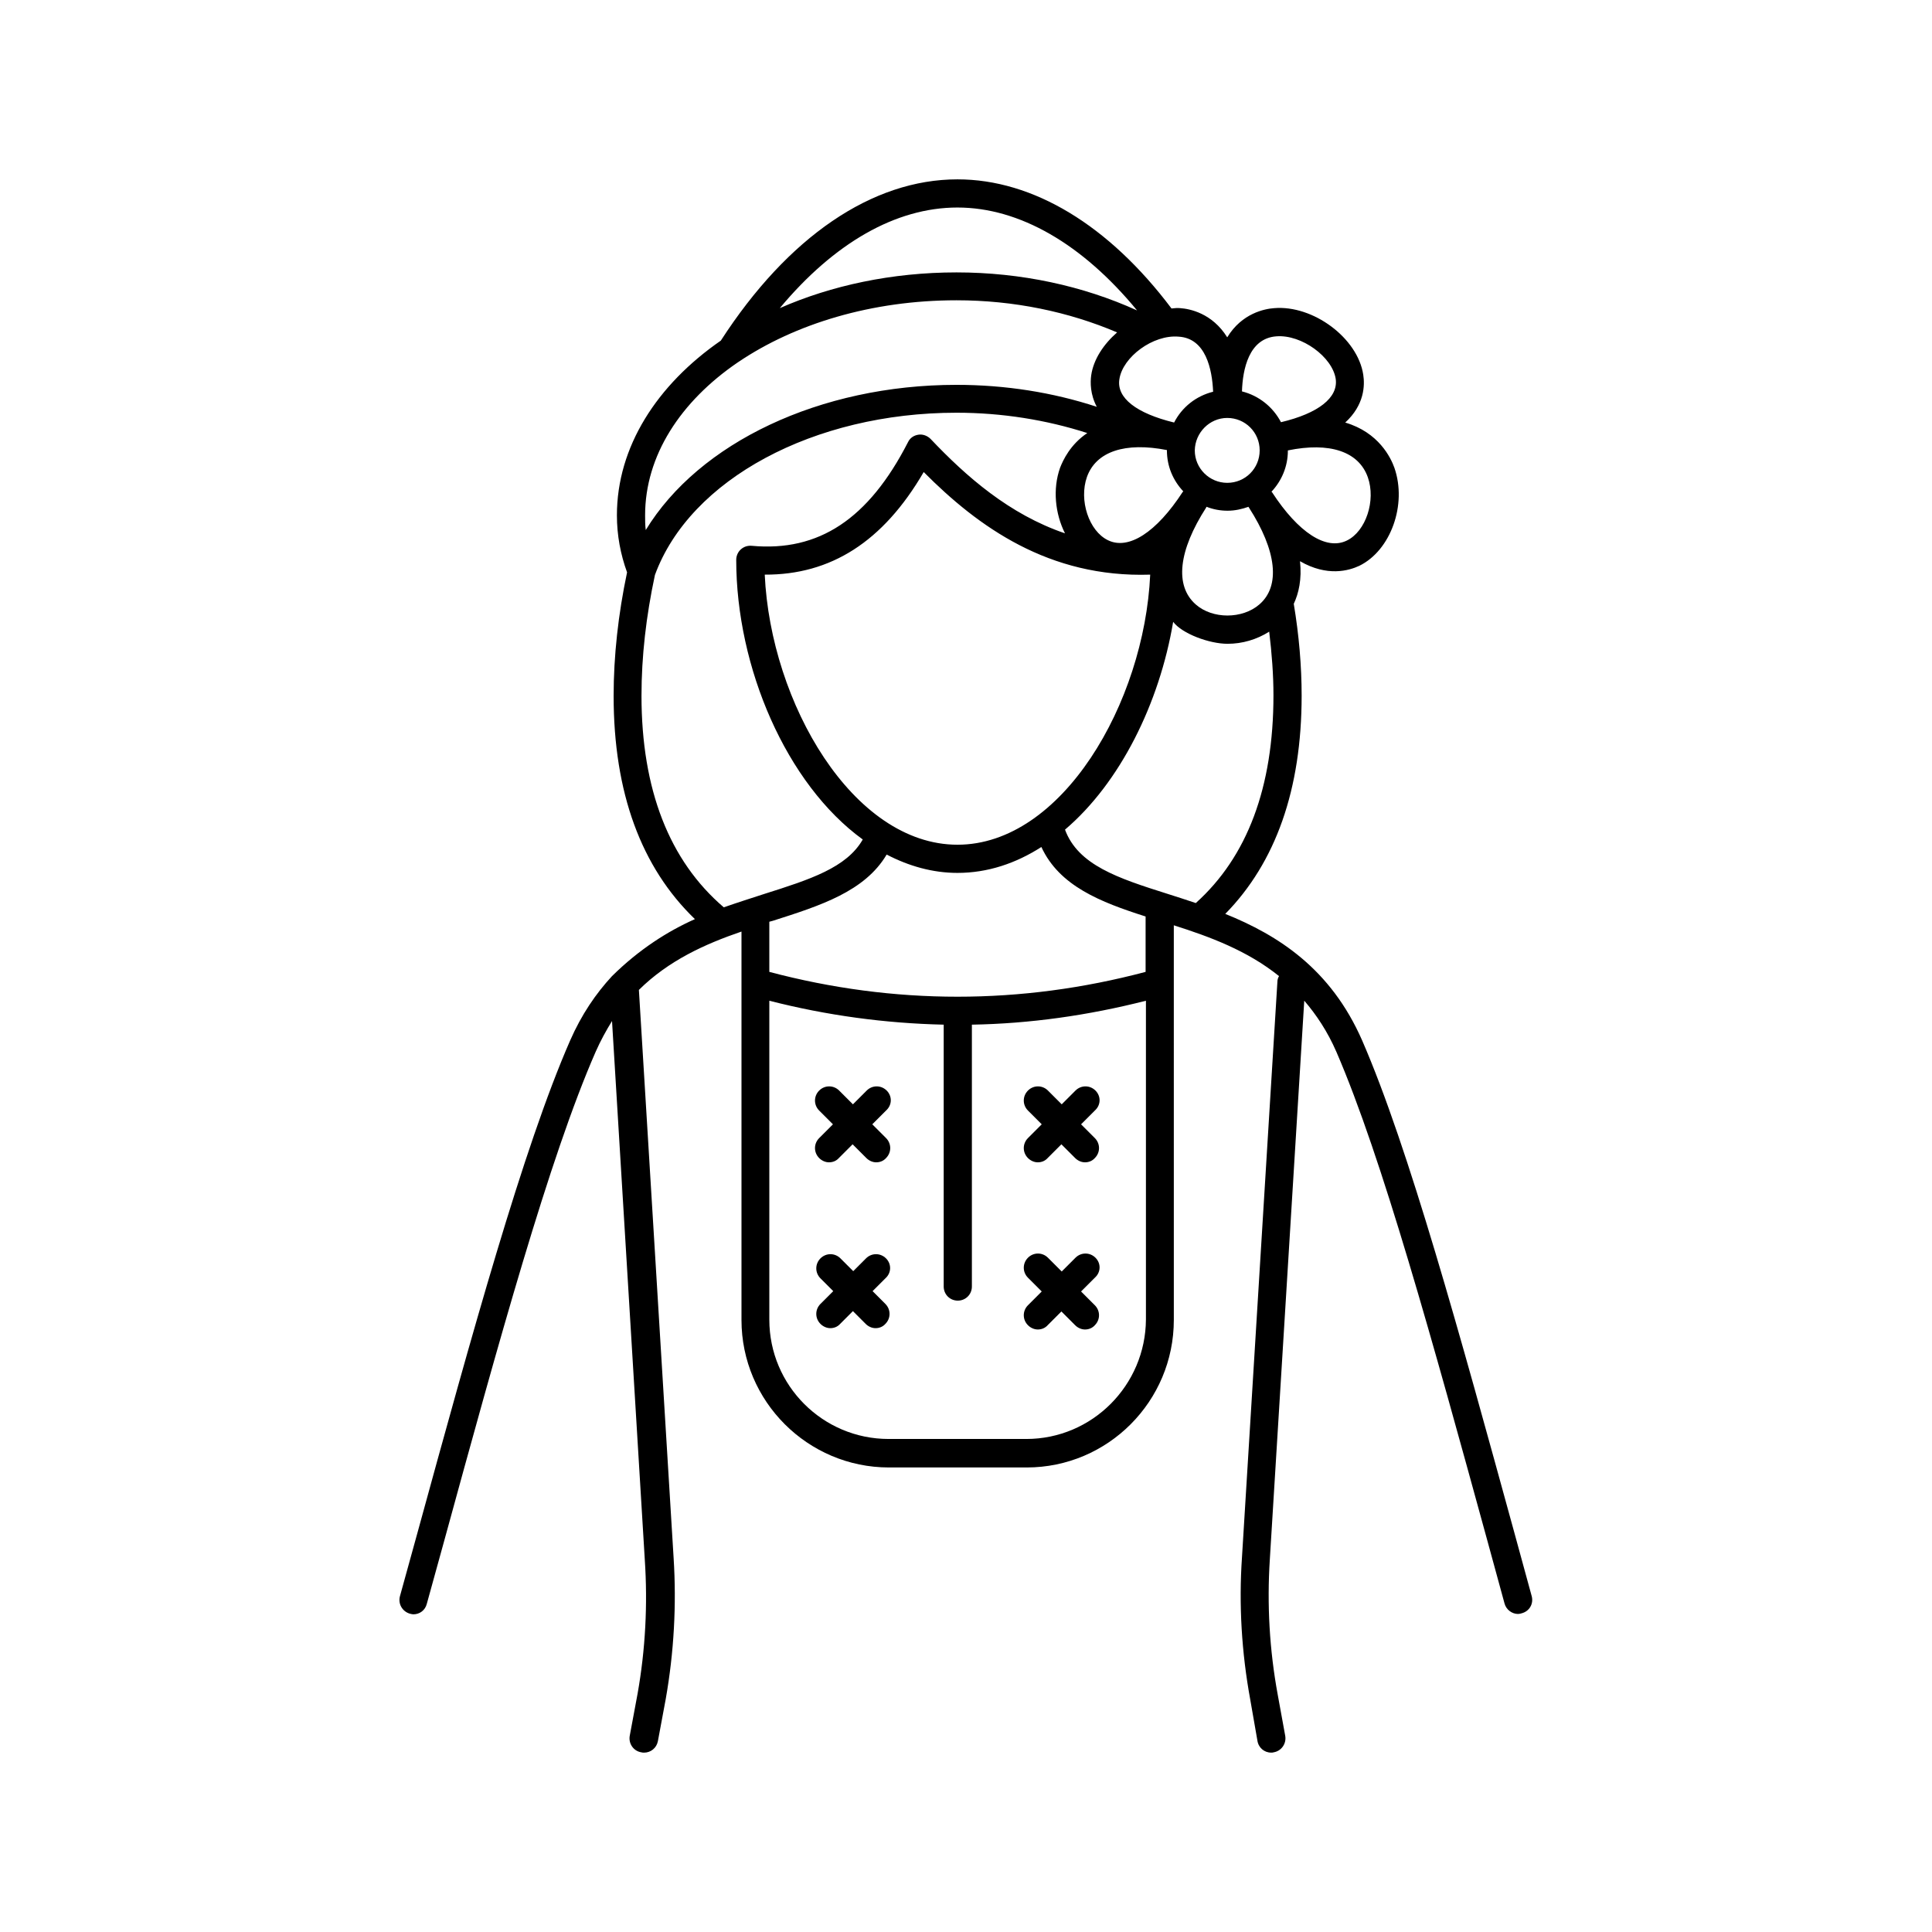<?xml version="1.0" encoding="UTF-8"?>
<!-- Uploaded to: ICON Repo, www.iconrepo.com, Generator: ICON Repo Mixer Tools -->
<svg fill="#000000" width="800px" height="800px" version="1.1" viewBox="144 144 512 512" xmlns="http://www.w3.org/2000/svg">
 <g>
  <path d="m549.93 567.04-4.606-16.852c-14.418-52.465-27.969-101.98-40.305-130.38-8.34-19.109-22.324-27.969-36.309-33.617 13.379-13.637 20.238-33.008 20.238-57.852 0-7.816-0.695-15.984-2.086-24.32 1.305-2.781 2.172-6.516 1.652-11.293 7.211 4.168 12.941 2.519 15.723 1.215 8.34-4.082 12.684-16.242 9.293-25.973-0.957-2.691-4.168-9.383-13.031-11.988 5.125-4.691 5.211-9.902 4.777-12.684-1.477-9.73-13.289-18.504-23.625-17.633-2.434 0.172-8.512 1.305-12.422 7.731-3.996-6.43-9.988-7.559-12.422-7.731-0.781-0.086-1.562 0-2.344 0.086-16.59-22.059-36.656-34.219-56.723-34.219-22.586 0-44.91 15.199-62.715 42.738-16.938 11.727-27.535 28.145-27.535 46.297 0 5.297 0.957 10.336 2.691 15.113-2.344 11.117-3.562 22.148-3.562 32.746 0 25.625 7.297 45.43 21.543 59.152-7.211 3.215-14.766 7.992-21.977 15.113-4.258 4.606-8.078 10.164-11.117 17.113-12.422 28.406-26.059 78.004-40.477 130.55l-4.606 16.68c-0.52 1.996 0.609 3.996 2.606 4.606 0.348 0.086 0.695 0.172 0.957 0.172 1.652 0 3.129-1.043 3.562-2.781l4.606-16.68c14.332-52.293 27.883-101.63 40.133-129.6 1.305-2.953 2.781-5.644 4.344-8.164l8.688 142.8c0.781 11.812 0.172 23.715-1.91 35.441l-2.086 11.207c-0.348 1.996 0.957 3.996 3.039 4.344 0.344 0.09 0.516 0.09 0.777 0.09 1.738 0 3.301-1.215 3.648-3.039l2.086-11.207c2.172-12.336 2.867-24.844 2.086-37.266l-9.207-150.62c7.906-7.816 17.547-12.16 27.188-15.461v102.93c0 21.543 17.547 39.09 39.09 39.09h36.484c21.543 0 39-17.547 39-39.09l-0.004-104.59c9.555 3.039 19.457 6.688 27.883 13.465-0.262 0.434-0.434 0.957-0.434 1.562l-9.383 152.45c-0.867 12.594-0.086 25.277 2.172 37.613l1.91 10.945c0.262 1.91 1.824 3.215 3.648 3.215 0.262 0 0.434 0 0.695-0.086 1.996-0.348 3.387-2.258 3.039-4.344l-1.996-10.945c-2.172-11.812-2.867-23.801-2.086-35.875l9.121-148.02c3.215 3.734 6.168 8.164 8.512 13.551 12.074 27.883 25.625 77.137 39.957 129.34l4.606 16.852c0.434 1.652 1.996 2.781 3.562 2.781 0.348 0 0.695-0.086 0.957-0.172 2.082-0.527 3.211-2.523 2.691-4.519zm-89.035-183.72c-2.519-0.867-5.039-1.652-7.469-2.434-13.203-4.168-23.715-7.644-27.188-17.023 14.594-12.422 25.016-33.441 28.664-55.07 2.344 3.129 9.555 5.82 14.418 5.82 3.91 0 7.731-1.129 11.031-3.215 0.695 5.734 1.129 11.465 1.129 16.852 0 24.406-6.949 42.824-20.586 55.07zm-114.23-87.035c17.461 0.086 31.359-8.688 42.129-27.188 14.418 14.508 33.184 28.059 60.023 27.188-1.562 33.965-23.367 71.574-51.074 71.574-27.711 0-49.516-37.613-51.078-71.574zm106.58-33.012v0.086c0 4.258 1.652 7.992 4.344 10.859l-0.172 0.172c-6.949 10.684-14.332 15.461-19.805 12.77-5.039-2.434-7.731-10.598-5.559-16.766 2.43-6.773 10.16-9.293 21.191-7.121zm15.984-8.512c4.777 0 8.598 3.82 8.598 8.598s-3.82 8.598-8.598 8.598c-4.691 0-8.598-3.82-8.598-8.598 0.082-4.688 3.906-8.598 8.598-8.598zm8.512 49.426c-4.516 3.91-12.422 3.91-16.852 0-5.644-4.953-4.606-14.246 2.781-25.711 0-0.086 0-0.086 0.086-0.172 1.738 0.695 3.648 1.043 5.559 1.043 1.996 0 3.82-0.434 5.559-1.043 0 0.086 0 0.086 0.086 0.172 7.383 11.465 8.426 20.848 2.781 25.711zm28.75-33.703c2.172 6.168-0.52 14.332-5.559 16.766-5.473 2.691-12.855-2.086-19.805-12.77-0.086-0.086-0.086-0.086-0.172-0.172 2.691-2.867 4.344-6.688 4.344-10.859v-0.086c11.031-2.262 18.762 0.258 21.191 7.121zm-24.234-37.352c6.688-0.52 14.855 5.473 15.723 11.293 0.695 4.953-4.606 9.121-14.508 11.465-2.086-3.996-5.82-7.035-10.336-8.164 0.176-5.82 1.824-14.07 9.121-14.594zm-16.766 14.68c-4.516 1.129-8.254 4.082-10.336 8.164-9.988-2.434-15.289-6.516-14.508-11.465 0.867-5.906 8.945-11.898 15.723-11.293 7.211 0.438 8.863 8.688 9.121 14.594zm-67.754-48.816c16.418 0 33.094 9.641 47.602 27.273-14.332-6.516-30.75-10.078-47.863-10.078-17.113 0-33.184 3.473-46.82 9.469 14.422-17.281 30.754-26.664 47.082-26.664zm-58.285 41.086c0.086-0.086 0.172-0.086 0.262-0.172 14.941-10.078 35.266-16.332 57.766-16.332 15.199 0 29.707 3.039 42.562 8.512-3.562 3.129-6.254 7.121-6.863 11.379-0.262 1.91-0.262 5.039 1.477 8.34-11.641-3.82-24.234-5.82-37.176-5.82-36.223 0-68.273 15.375-82.348 38.48-0.172-1.305-0.172-2.606-0.172-3.91-0.004-15.809 9.379-30.141 24.492-40.477zm-25.449 88.254c0-10.336 1.215-21.02 3.562-31.965 9.293-25.363 42.129-42.996 79.914-42.996 12.074 0 23.887 1.91 34.66 5.387-4.516 3.039-6.43 7.211-7.211 9.207-1.996 5.644-1.305 12.16 1.305 17.371-14.766-5.039-26.145-15.027-35.613-25.016-0.867-0.867-2.086-1.305-3.215-1.129-1.215 0.172-2.258 0.867-2.781 1.996-10.422 20.324-23.625 29.098-41.434 27.449-1.129-0.086-2.086 0.262-2.867 0.957-0.781 0.695-1.215 1.738-1.215 2.781 0 28.492 13.289 59.414 33.531 74.094-4.258 7.469-13.984 10.598-26.059 14.418-3.473 1.129-7.035 2.258-10.77 3.562-14.426-12.336-21.809-31.188-21.809-56.117zm34.832 59.676c12.508-3.996 24.32-7.731 30.141-17.547 5.82 3.039 12.16 4.863 18.762 4.863 7.992 0 15.461-2.519 22.238-6.863 4.777 10.336 15.637 14.594 27.621 18.414v14.68c-33.094 8.773-66.625 8.773-99.719 0v-13.289c0.348-0.086 0.609-0.172 0.957-0.258zm67.145 137.33h-36.484c-17.461 0-31.617-14.16-31.617-31.617v-84.52c15.289 3.91 30.75 5.992 46.211 6.34v69.402c0 2.086 1.652 3.734 3.734 3.734 2.086 0 3.734-1.652 3.734-3.734v-69.402c15.375-0.262 30.75-2.434 46.125-6.34v84.43c-0.082 17.461-14.242 31.707-31.703 31.707z"/>
  <path d="m434.31 433.01c-1.477-1.477-3.82-1.477-5.297 0l-3.648 3.648-3.648-3.648c-1.477-1.477-3.82-1.477-5.297 0-1.477 1.477-1.477 3.82 0 5.297l3.648 3.648-3.648 3.648c-1.477 1.477-1.477 3.82 0 5.297 0.695 0.695 1.652 1.129 2.606 1.129 0.957 0 1.91-0.348 2.606-1.129l3.648-3.648 3.648 3.648c0.695 0.695 1.652 1.129 2.606 1.129 0.957 0 1.91-0.348 2.606-1.129 1.477-1.477 1.477-3.82 0-5.297l-3.648-3.648 3.648-3.648c1.648-1.477 1.648-3.82 0.172-5.297z"/>
  <path d="m434.31 477.31c-1.477-1.477-3.82-1.477-5.297 0l-3.648 3.648-3.648-3.648c-1.477-1.477-3.82-1.477-5.297 0-1.477 1.477-1.477 3.82 0 5.297l3.648 3.648-3.648 3.648c-1.477 1.477-1.477 3.82 0 5.297 0.695 0.695 1.652 1.129 2.606 1.129 0.957 0 1.91-0.348 2.606-1.129l3.648-3.648 3.648 3.648c0.695 0.695 1.652 1.129 2.606 1.129 0.957 0 1.91-0.348 2.606-1.129 1.477-1.477 1.477-3.82 0-5.297l-3.648-3.648 3.648-3.648c1.648-1.477 1.648-3.82 0.172-5.297z"/>
  <path d="m378.98 433.01c-1.477-1.477-3.82-1.477-5.297 0l-3.648 3.648-3.648-3.648c-1.477-1.477-3.82-1.477-5.297 0-1.477 1.477-1.477 3.82 0 5.297l3.648 3.648-3.648 3.648c-1.477 1.477-1.477 3.82 0 5.297 0.695 0.695 1.652 1.129 2.606 1.129 0.957 0 1.91-0.348 2.606-1.129l3.648-3.648 3.648 3.648c0.695 0.695 1.652 1.129 2.606 1.129 0.957 0 1.91-0.348 2.606-1.129 1.477-1.477 1.477-3.82 0-5.297l-3.648-3.648 3.648-3.648c1.648-1.477 1.648-3.82 0.172-5.297z"/>
  <path d="m378.8 477.48c-1.477-1.477-3.82-1.477-5.297 0l-3.387 3.387-3.387-3.387c-1.477-1.477-3.82-1.477-5.297 0-1.477 1.477-1.477 3.82 0 5.297l3.387 3.387-3.387 3.387c-1.477 1.477-1.477 3.82 0 5.297 0.695 0.695 1.652 1.129 2.606 1.129 0.957 0 1.91-0.348 2.606-1.129l3.387-3.387 3.387 3.387c0.695 0.695 1.652 1.129 2.606 1.129 0.957 0 1.91-0.348 2.606-1.129 1.477-1.477 1.477-3.82 0-5.297l-3.387-3.387 3.387-3.387c1.648-1.473 1.648-3.82 0.172-5.297z"/>
 </g>
</svg>